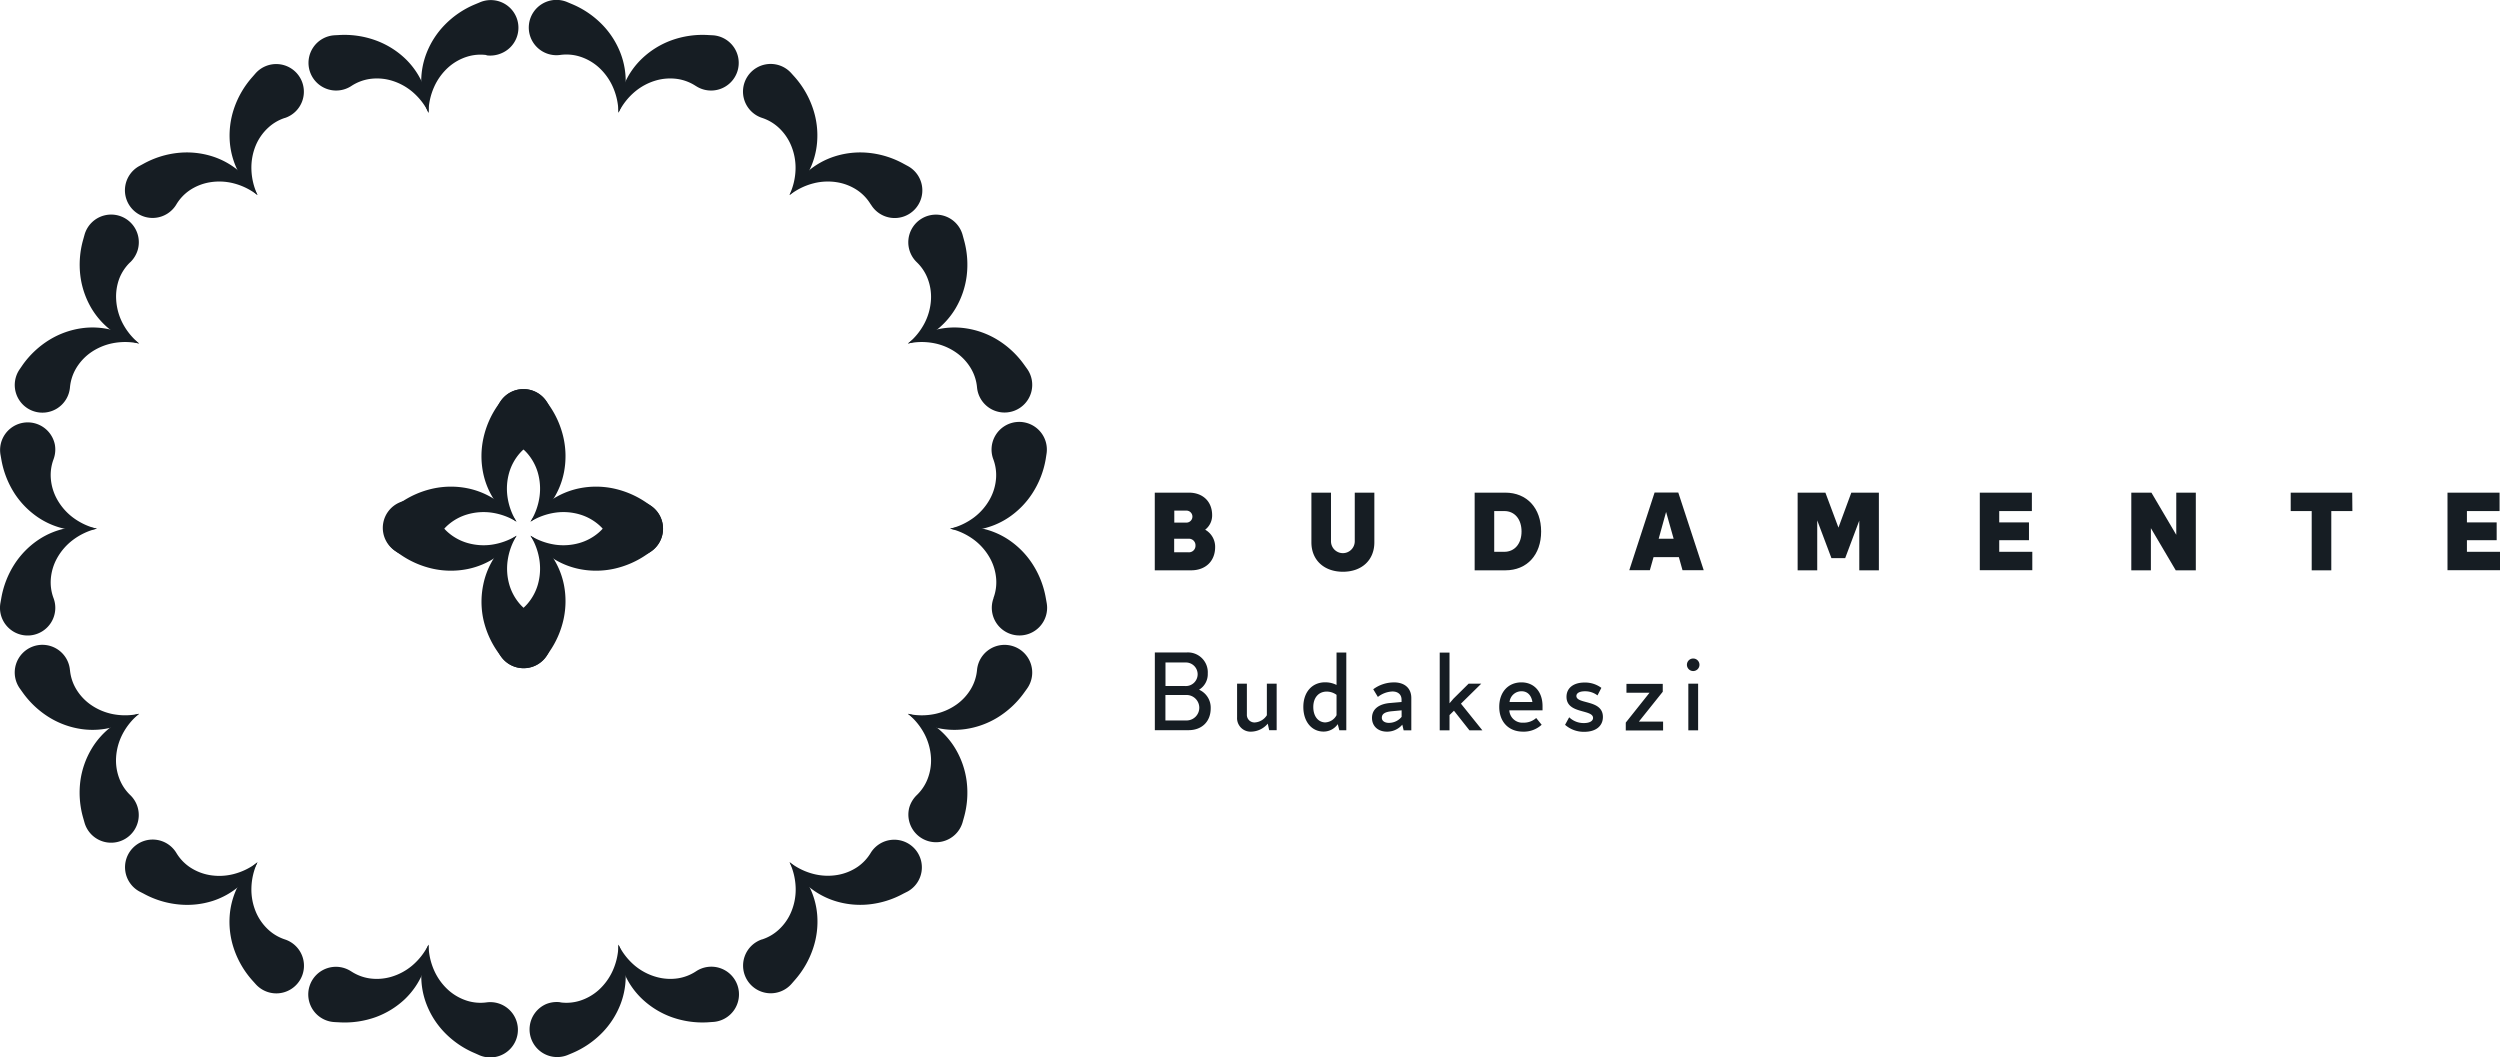 <svg xmlns="http://www.w3.org/2000/svg" viewBox="0 0 765.67 323.83"><defs><style>.cls-1{fill:#161d23;}</style></defs><g id="Layer_2" data-name="Layer 2"><g id="Pilisjaszfalu"><path class="cls-1" d="M517.08,223.67h3V209.39h-3Zm1.49-18.15a1.92,1.92,0,1,0,0-3.84,1.92,1.92,0,1,0,0,3.84M501.94,221l7.31-9.14v-2.42H498.13v2.72h7.07l-7.28,9.15v2.41h11.43V221Zm-16.69,3.13c3.46,0,5.67-1.73,5.67-4.55,0-5.41-8.12-3.81-8.12-6.43,0-.88,1-1.43,2.55-1.43a6.19,6.19,0,0,1,3.91,1.26l1.19-2.31a8.38,8.38,0,0,0-5.2-1.63c-3.23,0-5.48,1.59-5.48,4.38,0,5.31,8.13,3.74,8.13,6.46,0,.95-1.06,1.57-2.79,1.57a6.36,6.36,0,0,1-4.52-1.77l-1.26,2.31a8.65,8.65,0,0,0,5.92,2.14M466,211.71c1.8,0,3,1.22,3.33,3.29h-7a3.66,3.66,0,0,1,3.64-3.29m6.46,4.55c0-4.38-2.55-7.27-6.46-7.27-4.08,0-6.8,3-6.8,7.51s2.82,7.58,7.27,7.58a8.08,8.08,0,0,0,5.72-2.11l-1.67-2.07a5.69,5.69,0,0,1-3.94,1.43,4,4,0,0,1-4.29-3.78h10.17Zm-22.39,7.41H454l-6.56-8.16,6.22-6.12h-3.87L445.13,214l-1.19,1.4V199.87h-3v23.8h3V219l1.36-1.33Zm-24.59-2.27c-1.32,0-2.24-.58-2.24-1.57,0-1.22,1-1.8,3.06-2l3-.28v2a5,5,0,0,1-3.78,1.84M426.9,209a10.58,10.58,0,0,0-6.32,2.1l1.42,2.35a7.66,7.66,0,0,1,4.46-1.67c1.77,0,2.79,1,2.79,2.49V215l-3.54.31c-3.2.27-5.51,1.73-5.51,4.56,0,2.58,1.9,4.21,4.56,4.21a6.06,6.06,0,0,0,4.72-2.14l.41,1.73h2.35v-9.89c0-2.89-1.91-4.79-5.34-4.79M406,221.26c-2.28,0-3.78-1.87-3.78-4.73s1.63-4.72,4.12-4.72a5.06,5.06,0,0,1,3,1v6.22a4.08,4.08,0,0,1-3.33,2.21m3.33-21.39v9.93a7.59,7.59,0,0,0-3.5-.81c-4,0-6.67,3-6.67,7.54s2.59,7.55,6.19,7.55a5.27,5.27,0,0,0,4.35-2.28l.48,1.87h2.14v-23.8ZM388,209.39v9.66a4.7,4.7,0,0,1-3.63,2.21,2.32,2.32,0,0,1-2.49-2.45v-9.42h-3V219.7a4.14,4.14,0,0,0,4.39,4.38,6.82,6.82,0,0,0,5-2.45l.44,2H391V209.39ZM363.6,220.65h-6.67v-7.79h6.67a3.9,3.9,0,0,1,0,7.79M363,202.9a3.61,3.61,0,1,1,0,7.21h-6.05V202.9Zm4.19,8.36a5.55,5.55,0,0,0,2.71-5,6.08,6.08,0,0,0-6.49-6.43h-9.72v23.8H364c4.11,0,6.8-2.65,6.8-6.69a6,6,0,0,0-3.6-5.72"/><path class="cls-1" d="M304.26,183.17a13.8,13.8,0,0,0,.84-5.84,15.54,15.54,0,0,0-1.89-6.36,17.82,17.82,0,0,0-4.83-5.59,20,20,0,0,0-7.37-3.47,21.76,21.76,0,0,1,8.9-.22,23.8,23.8,0,0,1,9,3.62,25.78,25.78,0,0,1,7.31,7.43,28,28,0,0,1,4.08,10.43l.27,1.51a8.47,8.47,0,1,1-16.27-1.51"/><path class="cls-1" d="M320.26,140.66a28,28,0,0,1-4.08,10.43,25.78,25.78,0,0,1-7.31,7.43,23.8,23.8,0,0,1-9,3.62,21.76,21.76,0,0,1-8.9-.22,20,20,0,0,0,7.37-3.47,17.82,17.82,0,0,0,4.83-5.59,15.54,15.54,0,0,0,1.89-6.36,13.8,13.8,0,0,0-.84-5.84,8.47,8.47,0,1,1,16.28-1.55Z"/><path class="cls-1" d="M280.79,243.51a13.76,13.76,0,0,0,3.28-4.89,15.6,15.6,0,0,0,1.06-6.56,17.87,17.87,0,0,0-1.93-7.13,19.87,19.87,0,0,0-5.13-6.32,21.91,21.91,0,0,1,8.12,3.66,23.82,23.82,0,0,1,6.49,7.15,25.94,25.94,0,0,1,3.38,9.87,28,28,0,0,1-.86,11.16l-.42,1.49a8.47,8.47,0,0,1-16.3-4.6,8.65,8.65,0,0,1,2.31-3.83"/><path class="cls-1" d="M313.65,212.16a28.13,28.13,0,0,1-8.2,7.63,25.88,25.88,0,0,1-9.82,3.51,23.82,23.82,0,0,1-9.64-.62,21.8,21.8,0,0,1-7.92-4.06,19.79,19.79,0,0,0,8.14.07,17.85,17.85,0,0,0,6.78-2.94,15.65,15.65,0,0,0,4.46-4.91,13.81,13.81,0,0,0,1.78-5.62,8.47,8.47,0,1,1,15.34,5.66Z"/><path class="cls-1" d="M233.45,287.7a13.74,13.74,0,0,0,5.09-3,15.44,15.44,0,0,0,3.79-5.44,17.66,17.66,0,0,0,1.36-7.26,19.78,19.78,0,0,0-1.88-7.93,21.87,21.87,0,0,1,5.72,6.82,23.68,23.68,0,0,1,2.75,9.26A25.67,25.67,0,0,1,249,290.52a28.14,28.14,0,0,1-5.61,9.69l-1,1.15a8.47,8.47,0,1,1-9-13.66"/><path class="cls-1" d="M276.66,273.7A27.86,27.86,0,0,1,266,277a25.81,25.81,0,0,1-10.36-1.09,23.91,23.91,0,0,1-8.42-4.75,21.61,21.61,0,0,1-5.37-7.1,19.69,19.69,0,0,0,7.3,3.6,17.66,17.66,0,0,0,7.38.3,15.69,15.69,0,0,0,6.16-2.49,13.9,13.9,0,0,0,4-4.29A8.46,8.46,0,1,1,278.05,273Z"/><path class="cls-1" d="M171.64,307a13.84,13.84,0,0,0,5.87-.48,15.73,15.73,0,0,0,5.79-3.26,17.9,17.9,0,0,0,4.37-6,19.9,19.9,0,0,0,1.74-7.95,21.82,21.82,0,0,1,2.2,8.62,23.85,23.85,0,0,1-1.54,9.54,25.78,25.78,0,0,1-5.61,8.79,28.1,28.1,0,0,1-9.26,6.3l-1.42.59a8.47,8.47,0,0,1-6.57-15.61,8.63,8.63,0,0,1,4.43-.58"/><path class="cls-1" d="M216.64,313.11a28.12,28.12,0,0,1-11.08-1.65,26,26,0,0,1-8.87-5.49,23.75,23.75,0,0,1-5.52-7.93,21.61,21.61,0,0,1-1.76-8.72,19.87,19.87,0,0,0,5,6.41A17.73,17.73,0,0,0,201,299.2a15.72,15.72,0,0,0,6.63.43,14,14,0,0,0,5.5-2.12A8.47,8.47,0,1,1,218.21,313Z"/><path class="cls-1" d="M107.58,297.51a13.93,13.93,0,0,0,5.5,2.12,15.72,15.72,0,0,0,6.63-.43,17.73,17.73,0,0,0,6.52-3.47,19.87,19.87,0,0,0,5-6.41,21.61,21.61,0,0,1-1.76,8.72A23.75,23.75,0,0,1,124,306a26,26,0,0,1-8.87,5.49A28.12,28.12,0,0,1,104,313.11l-1.54-.08a8.47,8.47,0,1,1,5.1-15.52"/><path class="cls-1" d="M145.46,322.57a28,28,0,0,1-9.26-6.3,25.78,25.78,0,0,1-5.61-8.79,23.85,23.85,0,0,1-1.54-9.54,21.82,21.82,0,0,1,2.2-8.62,19.9,19.9,0,0,0,1.74,7.95,17.9,17.9,0,0,0,4.37,6,15.73,15.73,0,0,0,5.79,3.26A13.83,13.83,0,0,0,149,307a8.47,8.47,0,1,1-2.11,16.21Z"/><path class="cls-1" d="M54,261.2a13.9,13.9,0,0,0,4,4.29A15.69,15.69,0,0,0,64.17,268a17.66,17.66,0,0,0,7.38-.3,19.77,19.77,0,0,0,7.3-3.6,21.61,21.61,0,0,1-5.37,7.1,23.91,23.91,0,0,1-8.42,4.75A25.84,25.84,0,0,1,54.69,277,27.81,27.81,0,0,1,44,273.7L42.64,273A8.47,8.47,0,1,1,54,261.2"/><path class="cls-1" d="M77.23,300.21a28,28,0,0,1-5.61-9.69,25.84,25.84,0,0,1-1.25-10.36,24.07,24.07,0,0,1,2.75-9.26,22,22,0,0,1,5.73-6.82A19.78,19.78,0,0,0,77,272a17.79,17.79,0,0,0,1.35,7.26,15.72,15.72,0,0,0,3.8,5.45,13.9,13.9,0,0,0,5.08,3,8.47,8.47,0,1,1-8.93,13.69Z"/><path class="cls-1" d="M21.43,205.22a13.81,13.81,0,0,0,1.78,5.62,15.65,15.65,0,0,0,4.46,4.91,17.85,17.85,0,0,0,6.78,2.94,19.79,19.79,0,0,0,8.14-.08,21.66,21.66,0,0,1-7.92,4.07,23.82,23.82,0,0,1-9.64.62,25.88,25.88,0,0,1-9.82-3.51A28.13,28.13,0,0,1,7,212.16l-.89-1.25a8.47,8.47,0,1,1,15.31-5.69"/><path class="cls-1" d="M25.46,250.45a28,28,0,0,1-.86-11.16A25.94,25.94,0,0,1,28,229.42a23.82,23.82,0,0,1,6.49-7.15,21.91,21.91,0,0,1,8.12-3.66,19.87,19.87,0,0,0-5.13,6.32,17.87,17.87,0,0,0-1.93,7.13,15.6,15.6,0,0,0,1.06,6.56,13.76,13.76,0,0,0,3.28,4.89,8.47,8.47,0,1,1-14,8.46Z"/><path class="cls-1" d="M16.4,140.66a13.8,13.8,0,0,0-.84,5.84,15.54,15.54,0,0,0,1.89,6.36,17.82,17.82,0,0,0,4.83,5.59,19.93,19.93,0,0,0,7.37,3.47,21.76,21.76,0,0,1-8.9.22,23.8,23.8,0,0,1-9-3.62,25.93,25.93,0,0,1-7.32-7.43A28.12,28.12,0,0,1,.4,140.66l-.27-1.51a8.47,8.47,0,0,1,16.68-2.94,8.64,8.64,0,0,1-.41,4.45"/><path class="cls-1" d="M.4,183.17a28.12,28.12,0,0,1,4.07-10.43,25.93,25.93,0,0,1,7.32-7.43,23.8,23.8,0,0,1,9-3.62,21.76,21.76,0,0,1,8.9.22,19.93,19.93,0,0,0-7.37,3.47A17.82,17.82,0,0,0,17.45,171a15.54,15.54,0,0,0-1.89,6.36,13.8,13.8,0,0,0,.84,5.84A8.47,8.47,0,1,1,.12,184.72Z"/><path class="cls-1" d="M39.87,80.32a13.91,13.91,0,0,0-3.29,4.89,15.73,15.73,0,0,0-1,6.55,17.87,17.87,0,0,0,1.93,7.14,19.73,19.73,0,0,0,5.13,6.31,21.88,21.88,0,0,1-8.12-3.65A24.06,24.06,0,0,1,28,94.41a25.94,25.94,0,0,1-3.38-9.87,28.06,28.06,0,0,1,.86-11.17l.41-1.48a8.47,8.47,0,0,1,16.31,4.6,8.65,8.65,0,0,1-2.31,3.83"/><path class="cls-1" d="M7,111.67a28.13,28.13,0,0,1,8.2-7.63A25.88,25.88,0,0,1,25,100.53a23.82,23.82,0,0,1,9.64.62,21.8,21.8,0,0,1,7.92,4.06,19.79,19.79,0,0,0-8.14-.07,17.85,17.85,0,0,0-6.78,2.94A15.81,15.81,0,0,0,23.2,113a13.94,13.94,0,0,0-1.77,5.62A8.47,8.47,0,1,1,6.09,113Z"/><path class="cls-1" d="M87.2,36.13a13.79,13.79,0,0,0-5.08,3,15.59,15.59,0,0,0-3.8,5.44A17.84,17.84,0,0,0,77,51.83a19.69,19.69,0,0,0,1.88,7.91,21.88,21.88,0,0,1-5.73-6.81,24,24,0,0,1-2.75-9.26,25.86,25.86,0,0,1,1.25-10.36,28,28,0,0,1,5.61-9.69l1-1.15a8.47,8.47,0,1,1,9,13.66"/><path class="cls-1" d="M44,50.13a27.81,27.81,0,0,1,10.69-3.32A25.84,25.84,0,0,1,65.06,47.9a23.91,23.91,0,0,1,8.42,4.75,21.61,21.61,0,0,1,5.37,7.1,19.77,19.77,0,0,0-7.3-3.6,17.66,17.66,0,0,0-7.38-.3A15.69,15.69,0,0,0,58,58.34a13.9,13.9,0,0,0-4,4.29A8.47,8.47,0,1,1,42.61,50.88Z"/><path class="cls-1" d="M149,16.86a13.84,13.84,0,0,0-5.87.48,15.73,15.73,0,0,0-5.79,3.26,17.9,17.9,0,0,0-4.37,6,19.9,19.9,0,0,0-1.74,8,21.82,21.82,0,0,1-2.2-8.62,23.85,23.85,0,0,1,1.54-9.54,25.78,25.78,0,0,1,5.61-8.79,27.85,27.85,0,0,1,9.26-6.3l1.42-.59a8.47,8.47,0,1,1,6.57,15.61,8.64,8.64,0,0,1-4.43.58"/><path class="cls-1" d="M104,10.72a28.12,28.12,0,0,1,11.08,1.65A26,26,0,0,1,124,17.86a23.75,23.75,0,0,1,5.52,7.93,21.61,21.61,0,0,1,1.76,8.72,19.87,19.87,0,0,0-5-6.41,17.73,17.73,0,0,0-6.52-3.47,15.72,15.72,0,0,0-6.63-.43,14,14,0,0,0-5.5,2.12,8.47,8.47,0,1,1-5.13-15.52Z"/><path class="cls-1" d="M213.08,26.32a14,14,0,0,0-5.5-2.12,15.72,15.72,0,0,0-6.63.43,17.73,17.73,0,0,0-6.52,3.47,19.76,19.76,0,0,0-5,6.41,21.66,21.66,0,0,1,1.76-8.73,23.71,23.71,0,0,1,5.52-7.92,26,26,0,0,1,8.87-5.49,28.12,28.12,0,0,1,11.08-1.65l1.54.08a8.47,8.47,0,1,1-5.1,15.52"/><path class="cls-1" d="M175.2,1.26a28,28,0,0,1,9.26,6.3,25.78,25.78,0,0,1,5.61,8.79,23.85,23.85,0,0,1,1.54,9.54,21.82,21.82,0,0,1-2.2,8.62,19.9,19.9,0,0,0-1.74-7.95,17.9,17.9,0,0,0-4.37-6,15.73,15.73,0,0,0-5.79-3.26,13.84,13.84,0,0,0-5.87-.48A8.47,8.47,0,1,1,173.75.65Z"/><path class="cls-1" d="M266.69,62.63a13.9,13.9,0,0,0-4-4.29,15.69,15.69,0,0,0-6.16-2.49,17.66,17.66,0,0,0-7.38.3,19.69,19.69,0,0,0-7.3,3.6,21.61,21.61,0,0,1,5.37-7.1,23.91,23.91,0,0,1,8.42-4.75A25.81,25.81,0,0,1,266,46.81a27.86,27.86,0,0,1,10.7,3.32l1.35.73a8.47,8.47,0,1,1-11.32,11.77"/><path class="cls-1" d="M243.43,23.62A28.05,28.05,0,0,1,249,33.31a25.65,25.65,0,0,1,1.24,10.36,23.73,23.73,0,0,1-2.75,9.26,21.72,21.72,0,0,1-5.72,6.81,19.69,19.69,0,0,0,1.88-7.92,17.63,17.63,0,0,0-1.36-7.26,15.57,15.57,0,0,0-3.79-5.45,13.85,13.85,0,0,0-5.09-3,8.47,8.47,0,1,1,8.94-13.69Z"/><path class="cls-1" d="M299.23,118.61a13.81,13.81,0,0,0-1.78-5.62,15.65,15.65,0,0,0-4.46-4.91,17.69,17.69,0,0,0-6.78-2.94,19.79,19.79,0,0,0-8.14.07,21.8,21.8,0,0,1,7.92-4.06,23.82,23.82,0,0,1,9.64-.62,25.88,25.88,0,0,1,9.82,3.51,28,28,0,0,1,8.19,7.63l.9,1.25a8.47,8.47,0,1,1-15.31,5.69"/><path class="cls-1" d="M295.2,73.37a28.06,28.06,0,0,1,.86,11.17,25.94,25.94,0,0,1-3.38,9.87,24,24,0,0,1-6.5,7.15,21.77,21.77,0,0,1-8.11,3.65,19.73,19.73,0,0,0,5.13-6.31,17.87,17.87,0,0,0,1.93-7.13,15.6,15.6,0,0,0-1.06-6.56,13.76,13.76,0,0,0-3.28-4.89,8.47,8.47,0,1,1,14-8.46Z"/><path class="cls-1" d="M133.78,158.41a13.7,13.7,0,0,0,3.53,4.72,15.59,15.59,0,0,0,5.84,3.16,17.83,17.83,0,0,0,7.37.54,20,20,0,0,0,7.66-2.76,21.92,21.92,0,0,1-6.13,6.45,24,24,0,0,1-8.9,3.77,25.83,25.83,0,0,1-10.43-.07,28,28,0,0,1-10.26-4.5l-1.26-.88A8.47,8.47,0,1,1,130.93,155a8.71,8.71,0,0,1,2.85,3.44"/><path class="cls-1" d="M152.52,199.78A27.92,27.92,0,0,1,148,189.52,25.78,25.78,0,0,1,148,179.1a23.93,23.93,0,0,1,3.77-8.9,21.83,21.83,0,0,1,6.46-6.13,19.61,19.61,0,0,0-2.76,7.66,17.86,17.86,0,0,0,.53,7.37,15.77,15.77,0,0,0,3.16,5.83,14,14,0,0,0,4.72,3.54,8.47,8.47,0,1,1-10.41,12.6Z"/><path class="cls-1" d="M186.88,165.42a13.7,13.7,0,0,0-3.53-4.72,15.67,15.67,0,0,0-5.84-3.16,17.68,17.68,0,0,0-7.37-.54,20,20,0,0,0-7.66,2.76,21.92,21.92,0,0,1,6.13-6.45,24,24,0,0,1,8.9-3.77,25.83,25.83,0,0,1,10.43.07,28.16,28.16,0,0,1,10.26,4.49l1.26.89a8.47,8.47,0,0,1-9.73,13.87,8.71,8.71,0,0,1-2.85-3.44"/><path class="cls-1" d="M168.14,124.05a27.92,27.92,0,0,1,4.49,10.26,26,26,0,0,1,.08,10.42,23.93,23.93,0,0,1-3.77,8.9,21.83,21.83,0,0,1-6.46,6.13,19.61,19.61,0,0,0,2.76-7.66,17.85,17.85,0,0,0-.53-7.37,15.76,15.76,0,0,0-3.17-5.84,14,14,0,0,0-4.72-3.53,8.47,8.47,0,1,1,10.41-12.6Z"/><path class="cls-1" d="M163.83,135.36a14,14,0,0,0-4.72,3.54,15.77,15.77,0,0,0-3.16,5.83,17.86,17.86,0,0,0-.53,7.37,19.61,19.61,0,0,0,2.76,7.66,21.83,21.83,0,0,1-6.46-6.13,23.93,23.93,0,0,1-3.77-8.9,25.78,25.78,0,0,1,.08-10.42,27.92,27.92,0,0,1,4.49-10.26l.88-1.26a8.47,8.47,0,1,1,10.43,12.57"/><path class="cls-1" d="M122.46,154.11a28,28,0,0,1,10.26-4.5,25.83,25.83,0,0,1,10.43-.07,24,24,0,0,1,8.9,3.77,21.92,21.92,0,0,1,6.13,6.45,20,20,0,0,0-7.66-2.76,17.83,17.83,0,0,0-7.37.54,15.59,15.59,0,0,0-5.84,3.16,13.7,13.7,0,0,0-3.53,4.72A8.47,8.47,0,1,1,121.17,155Z"/><path class="cls-1" d="M156.83,188.47a13.93,13.93,0,0,0,4.71-3.54,15.64,15.64,0,0,0,3.17-5.83,17.86,17.86,0,0,0,.53-7.37,19.61,19.61,0,0,0-2.76-7.66,21.83,21.83,0,0,1,6.46,6.13,23.93,23.93,0,0,1,3.77,8.9,26,26,0,0,1-.08,10.42,27.92,27.92,0,0,1-4.49,10.26l-.89,1.26a8.46,8.46,0,1,1-10.42-12.57"/><path class="cls-1" d="M198.2,169.72a28,28,0,0,1-10.26,4.5,25.83,25.83,0,0,1-10.43.07,24,24,0,0,1-8.9-3.77,21.92,21.92,0,0,1-6.13-6.45,20,20,0,0,0,7.66,2.76,17.84,17.84,0,0,0,7.37-.54,15.67,15.67,0,0,0,5.84-3.16,13.7,13.7,0,0,0,3.53-4.72,8.47,8.47,0,1,1,12.61,10.41Z"/><path class="cls-1" d="M372.16,167.54c0,4.31-2.92,7.13-7.38,7.13H353.67V150.88H364.1c4.32,0,7.14,2.75,7.14,6.9a5.49,5.49,0,0,1-2.14,4.45A6,6,0,0,1,372.16,167.54Zm-12.51-11.16v3.68h3.71a1.84,1.84,0,1,0,0-3.68Zm6.49,10.71A2,2,0,0,0,364,165h-4.39v4.15H364A2,2,0,0,0,366.14,167.09Z"/><path class="cls-1" d="M401.64,166.11V150.88h6v14.89a3.64,3.64,0,1,0,7.28,0V150.88h6v15.23c0,5.4-3.81,9-9.62,9S401.64,171.51,401.64,166.11Z"/><path class="cls-1" d="M472,162.78c0,7.17-4.35,11.89-10.94,11.89h-9.42V150.88H461C467.63,150.88,472,155.6,472,162.78Zm-6,0c0-3.78-2.11-6.26-5.27-6.26h-3.1V169h3.1C463.86,169,466,166.55,466,162.78Z"/><path class="cls-1" d="M514.18,170.63h-7.75l-1.13,4H499l7.75-23.79H514l7.79,23.79H515.3Zm-1.6-5.64-2.31-8.2L508,165Z"/><path class="cls-1" d="M575.44,150.88v23.79h-6V159.44l-4.32,11.5h-4.21l-4.35-11.56v15.29h-6V150.88h8.5l4,10.71L567,150.88Z"/><path class="cls-1" d="M622.43,169v5.64H606.35V150.88H622.3v5.64h-10V160h9.11v5.44h-9.11V169Z"/><path class="cls-1" d="M672.51,150.88v23.79h-6.15l-7.61-12.91v12.91h-6V150.88h6.16l7.61,12.92V150.88Z"/><path class="cls-1" d="M720.46,156.52H714v18.15h-6V156.52h-6.43v-5.64h18.84Z"/><path class="cls-1" d="M765.67,169v5.64H749.59V150.88h15.95v5.64h-10V160h9.11v5.44h-9.11V169Z"/></g></g></svg>
